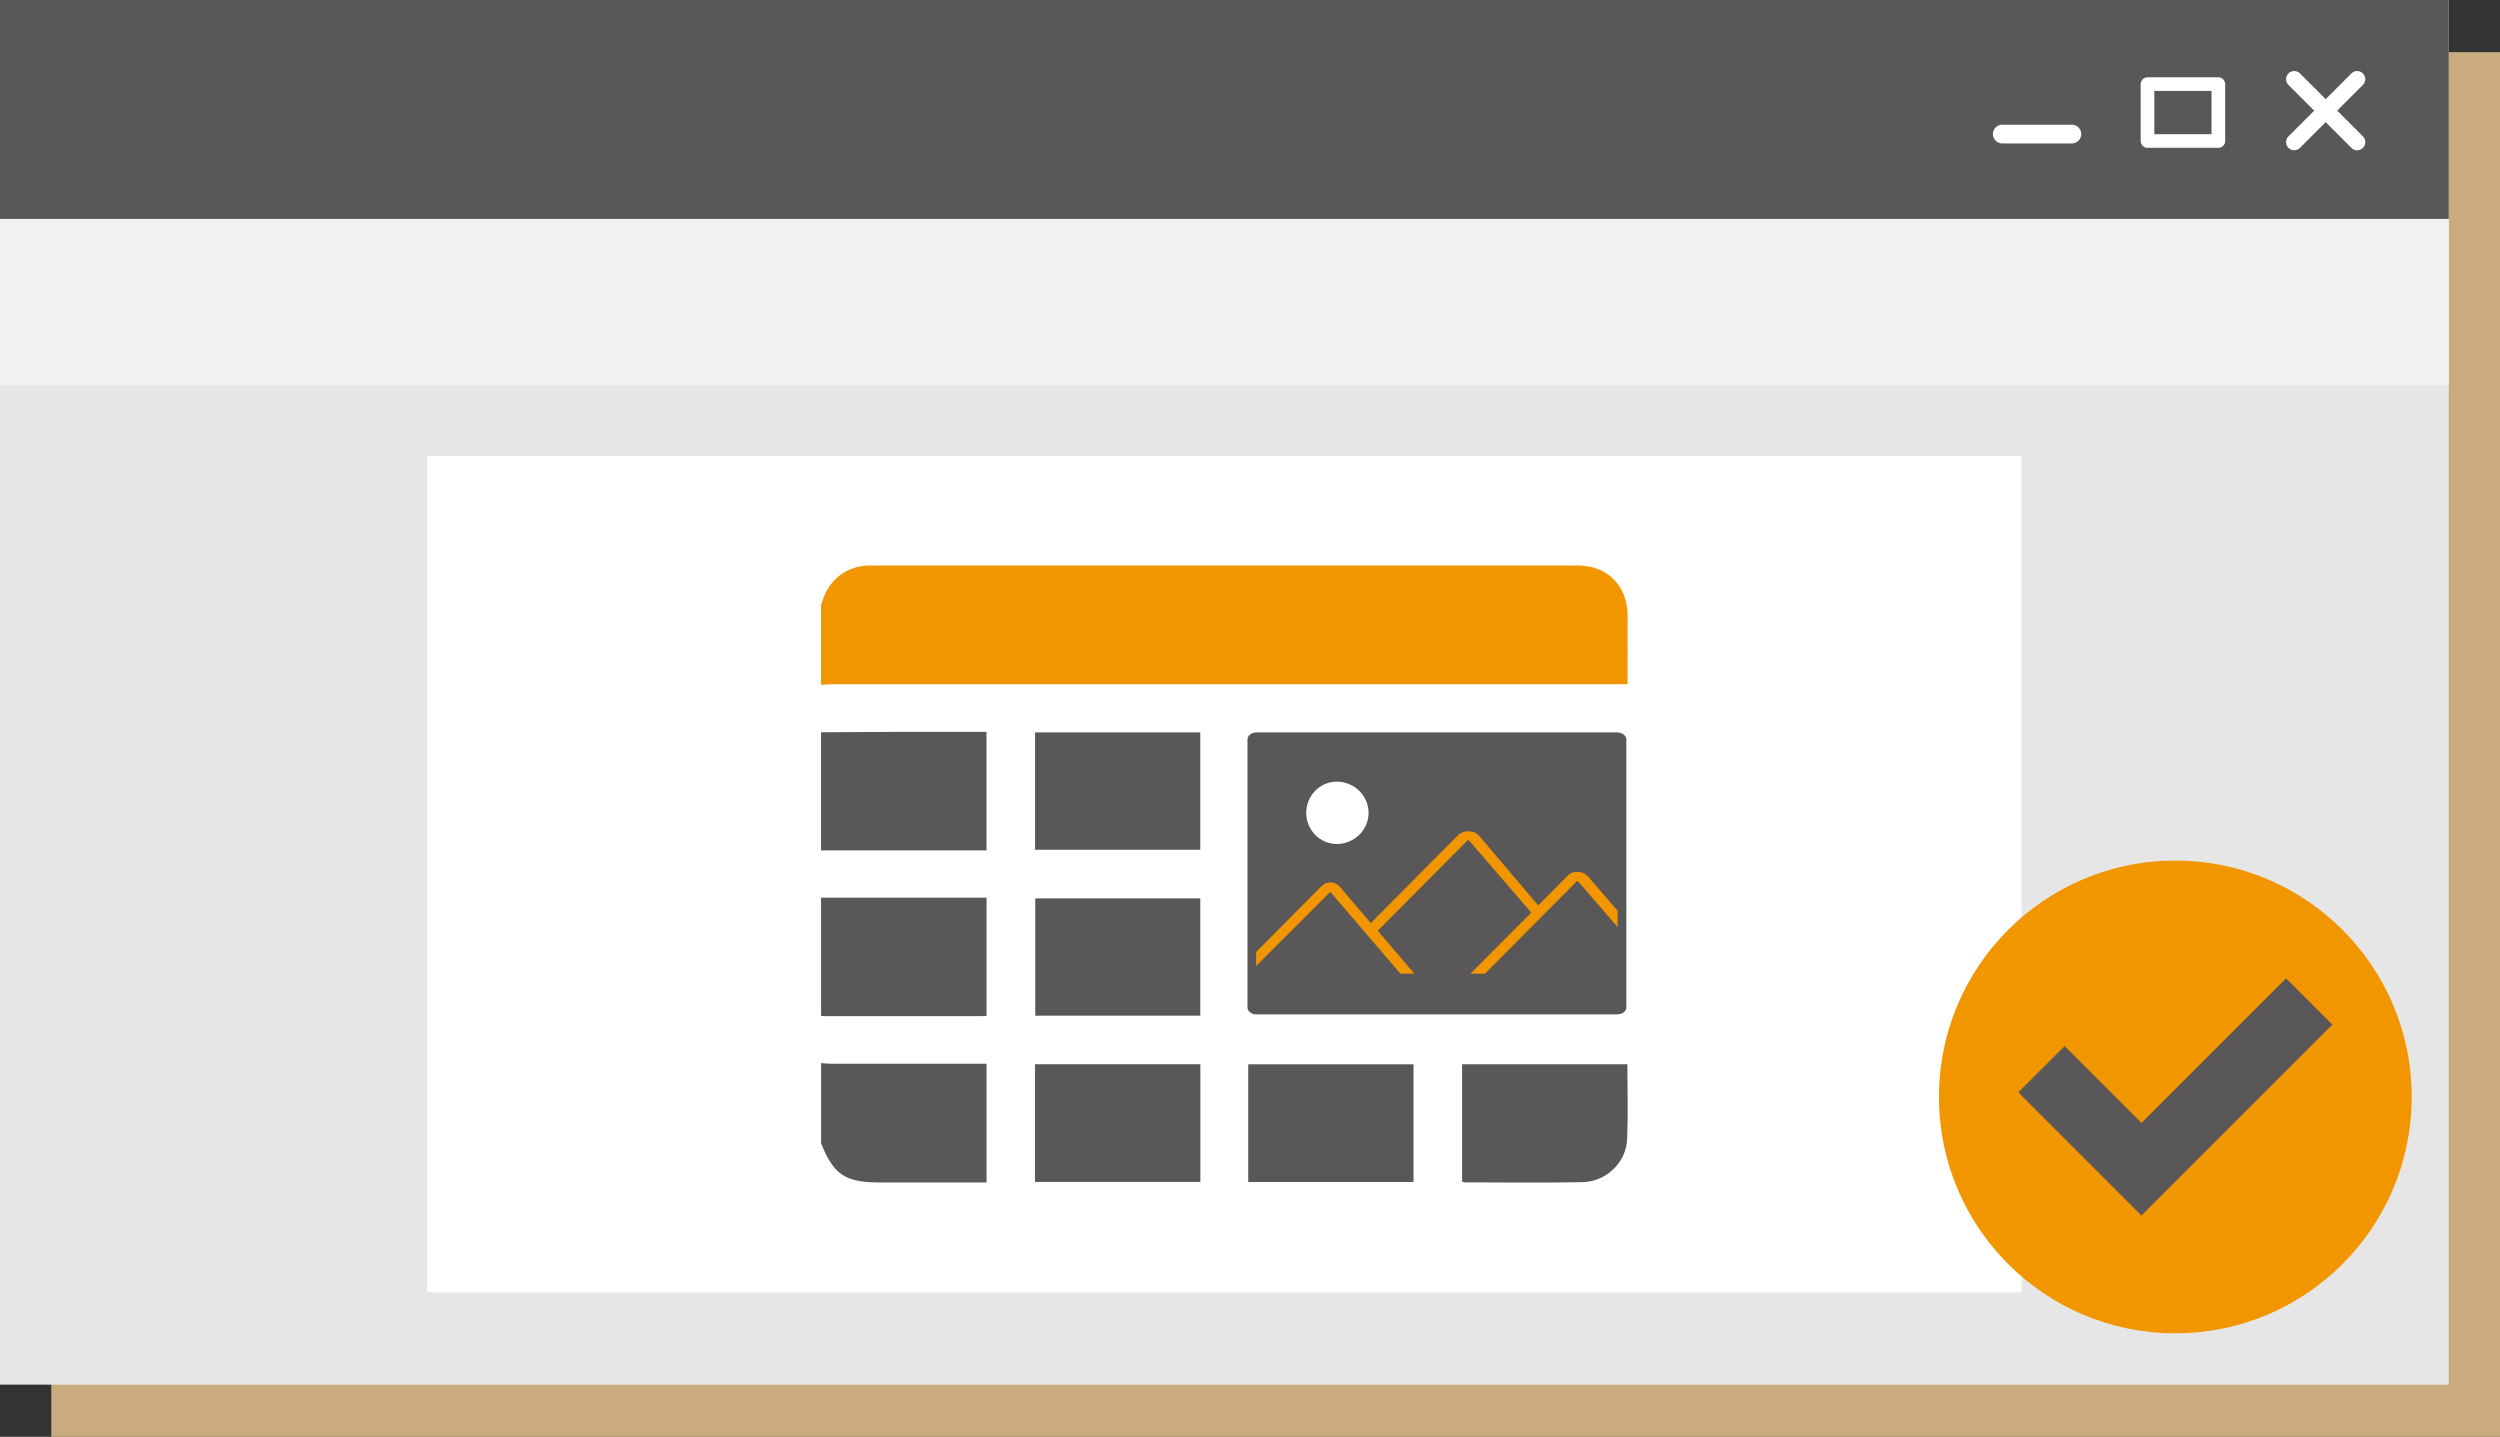 <?xml version="1.0" encoding="UTF-8"?>
<svg id="_圖層_2" data-name="圖層 2" xmlns="http://www.w3.org/2000/svg" viewBox="0 0 658.51 378.46">
  <rect x="0" y="0" width="658.51" height="378.46" fill="#333333" stroke="none"/>
  <defs>
    <style>
      .cls-1, .cls-2 {
        fill: #fff;
      }

      .cls-3, .cls-4 {
        fill: #f29600;
      }

      .cls-2, .cls-5, .cls-4 {
        fill-rule: evenodd;
      }

      .cls-6 {
        fill: #c9ab7f;
      }

      .cls-5, .cls-7 {
        fill: #595757;
      }

      .cls-8 {
        fill: #e6e6e6;
      }

      .cls-9 {
        fill: #f2f2f2;
      }
    </style>
  </defs>
  <g id="Content">
    <g>
      <rect class="cls-6" x="13.51" y="13.74" width="645.01" height="364.73"/>
      <rect class="cls-8" width="645.01" height="364.72"/>
      <rect class="cls-9" y="57.78" width="645.01" height="43.58"/>
      <rect class="cls-7" width="645.01" height="57.65"/>
      <g>
        <g>
          <path class="cls-1" d="M605.82,38.95c-.84,.84-2.2,.84-3.03,0-.84-.84-.84-2.2,0-3.03l16.58-16.58c.84-.84,2.2-.84,3.03,0,.84,.84,.84,2.19,0,3.03l-16.58,16.58h0Z"/>
          <path class="cls-1" d="M622.4,35.92c.84,.84,.84,2.19,0,3.03-.84,.84-2.2,.84-3.03,0l-16.58-16.58c-.84-.84-.84-2.19,0-3.03,.84-.84,2.19-.84,3.03,0l16.58,16.58h0Z"/>
        </g>
        <path class="cls-1" d="M527.41,37.79c-1.36,0-2.47-1.1-2.47-2.47s1.1-2.47,2.47-2.47h18.33c1.36,0,2.47,1.1,2.47,2.47s-1.1,2.47-2.47,2.47h-18.33Z"/>
        <path class="cls-1" d="M584.32,35.34h-18.66c.6,.6,1.2,1.2,1.8,1.8v-14.98c-.6,.6-1.2,1.2-1.8,1.8h18.66c-.6-.6-1.2-1.2-1.8-1.8v14.98c0,2.32,3.6,2.32,3.6,0v-14.98c0-.97-.83-1.8-1.8-1.8h-18.66c-.97,0-1.8,.83-1.8,1.8v14.98c0,.97,.83,1.8,1.8,1.8h18.66c2.32,0,2.32-3.6,0-3.6Z"/>
      </g>
      <rect class="cls-1" x="112.53" y="120.08" width="419.95" height="220.33"/>
      <g>
        <circle class="cls-3" cx="572.99" cy="288.94" r="62.26"/>
        <polygon class="cls-7" points="564.07 320.17 531.63 287.73 543.82 275.54 564.07 295.79 602.16 257.7 614.35 269.89 564.07 320.17"/>
      </g>
      <g>
        <g>
          <path class="cls-5" d="M330.88,192.92h95.07c1.37,0,2.44,.91,2.44,1.81v70.64c0,1.02-1.07,1.82-2.44,1.82h-95.07c-1.22,0-2.29-.79-2.29-1.82v-70.64c0-.91,1.07-1.81,2.29-1.81h0Z"/>
          <path class="cls-4" d="M330.88,250.76l17.24-17.38c.3-.24,.46-.36,.76-.59h0c.46-.24,1.07-.36,1.68-.36h0c.46,0,1.07,.12,1.52,.47,.31,.12,.46,.36,.76,.6l8.24,9.64,23.04-23.21c.31-.24,.62-.48,.92-.6h0c.61-.24,1.22-.48,1.83-.36,.61,0,1.37,.12,1.83,.48,.3,.12,.61,.48,.92,.71l15.56,18.33,7.78-7.86c.31-.24,.46-.48,.77-.59h0c.61-.36,1.22-.36,1.83-.36,.76,0,1.37,.12,1.83,.48,.3,.24,.61,.48,.91,.71l7.79,9.05v4.28l-10.38-12.02-.15-.12v0h-.15l-24.26,24.4h-3.82l16.02-16.07-16.33-18.92-.15-.12q0-.12-.15-.12h0q0,.12-.15,.12l-23.65,23.8,9.61,11.31h-3.66l-18.46-21.54-19.54,19.52v-3.69Z"/>
          <path class="cls-2" d="M352.16,205.89c4.52,0,8.33,3.69,8.33,8.21s-3.81,8.21-8.33,8.21-8.09-3.69-8.09-8.21,3.57-8.21,8.09-8.21h0Z"/>
        </g>
        <path class="cls-3" d="M216.27,159.28c.17-.44,.35-.88,.5-1.33,1.64-5.18,6.07-8.64,11.51-8.96,.28-.02,.55-.02,.83-.02,62.22,0,124.44,0,186.67,0,7.57,0,12.88,5.39,12.93,12.97,.03,4.22,0,8.43,0,12.65v5.64c-1.08,0-2.03,0-2.98,0-68.86,0-137.72,0-206.58,0-.96,0-1.92,.11-2.88,.17v-21.16Z"/>
        <path class="cls-7" d="M216.27,192.88c6.56-.03,13.12-.08,19.68-.1,7.19-.02,14.37,0,21.56,0h2.34v31.22h-43.59v-31.12Z"/>
        <path class="cls-7" d="M216.27,236.45h43.59v31.12c-.58,.04-1.05,.09-1.51,.09-13.68,0-27.36,0-41.05,0-.34,0-.69-.06-1.03-.1v-31.12Z"/>
        <path class="cls-7" d="M216.27,280.02c.82,.06,1.64,.17,2.46,.17,12.86,.01,25.71,0,38.57,0h2.56v31.28h-28.05c-9.17,0-12.19-2-15.53-10.3v-21.16Z"/>
        <path class="cls-7" d="M316.18,280.32v31h-43.55v-31h43.55Z"/>
        <path class="cls-7" d="M328.79,311.35v-31.01h43.54v31.01h-43.54Z"/>
        <path class="cls-7" d="M316.16,192.92v30.91h-43.52v-30.91h43.52Z"/>
        <path class="cls-7" d="M316.16,236.64v30.89h-43.47v-30.89h43.47Z"/>
        <path class="cls-7" d="M428.66,280.33c0,6.69,.2,13.19-.06,19.67-.25,6.22-5.48,11.27-11.87,11.39-10.3,.2-20.6,.06-30.9,.05-.19,0-.38-.11-.71-.2v-30.91h43.53Z"/>
      </g>
    </g>
  </g>
</svg>